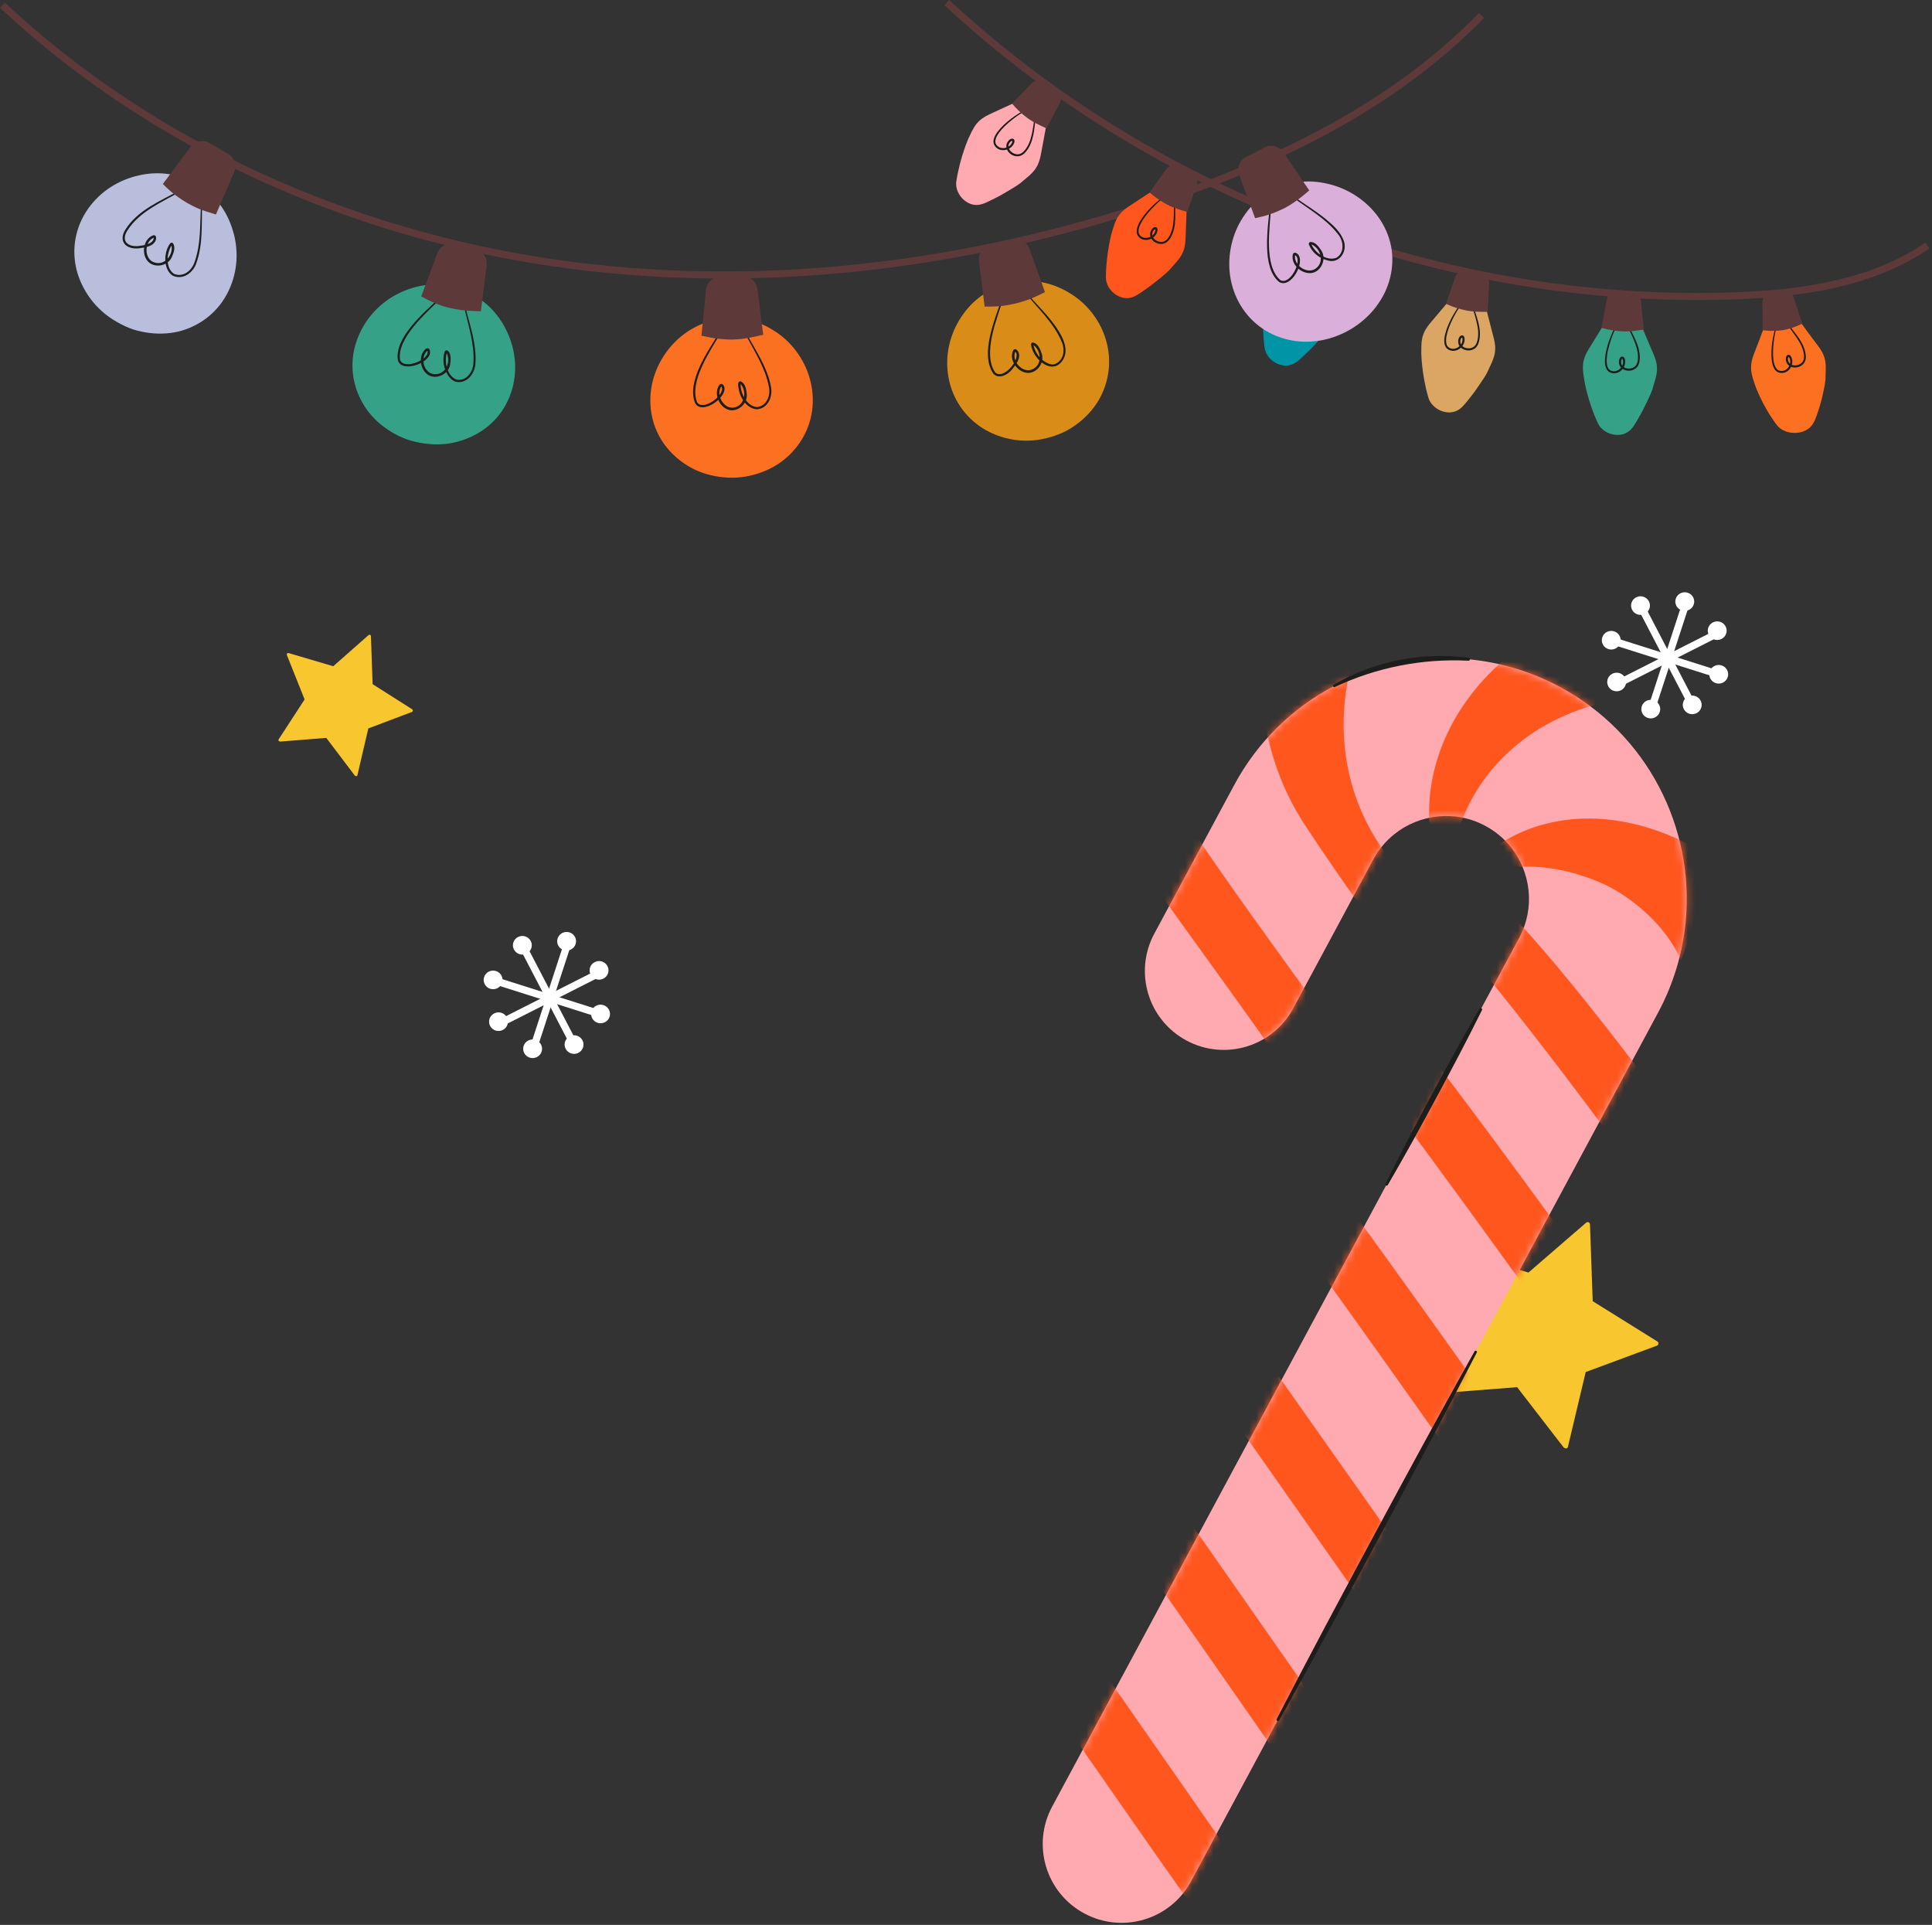 <?xml version="1.0" encoding="UTF-8"?> <svg xmlns="http://www.w3.org/2000/svg" width="273" height="272" viewBox="0 0 273 272" fill="none"><rect x="0" y="0" width="273" height="272" fill="#333333" stroke="none"/><path d="M209.326 2.192C197.01 14.885 180.579 22.83 163.813 28.461C136.3 37.7 106.693 41.333 77.979 37.108C49.265 32.882 21.514 20.581 0.342 0.729" stroke="#5E393A" stroke-miterlimit="10"></path><path d="M133.788 0.366C163.533 27.988 204.438 43.229 245.005 41.805C254.545 41.47 264.472 40.102 272.342 34.701" stroke="#5E393A" stroke-miterlimit="10"></path><path d="M146.522 23.506C146.892 22.824 147.006 22.235 147.176 21.325C147.417 20.023 147.684 18.583 147.974 17.022L144.216 14.122C142.795 14.777 141.485 15.382 140.3 15.929C139.471 16.311 138.939 16.56 138.367 17.093C137.89 17.541 137.537 18.038 136.878 19.497C136.878 19.497 135.693 22.076 135.131 25.611C134.892 27.202 136.301 28.94 137.956 28.965C138.769 28.977 139.576 28.513 140.283 28.17C141.068 27.789 141.832 27.369 142.573 26.913C143.238 26.505 143.999 26.087 144.572 25.544C145.81 24.555 146.213 24.077 146.522 23.506Z" fill="#FFA9B1"></path><path d="M146.372 16.397C146.26 17.239 146.2 18.092 146.036 18.951C145.865 19.801 145.583 20.685 145 21.396C144.739 21.748 144.296 22.08 143.822 22.084C143.354 22.105 142.913 21.906 142.599 21.584C142.285 21.275 142.078 20.759 142.272 20.269C142.369 20.033 142.507 19.832 142.743 19.679C142.859 19.613 143.017 19.55 143.196 19.633C143.284 19.68 143.335 19.774 143.35 19.857C143.363 19.939 143.356 20.014 143.339 20.079C143.203 20.576 142.809 20.941 142.369 21.104C141.93 21.271 141.426 21.263 141.021 21.035C140.82 20.919 140.655 20.757 140.532 20.561C140.406 20.36 140.36 20.109 140.385 19.875C140.444 19.403 140.687 19 140.949 18.64C141.488 17.92 142.157 17.328 142.852 16.787C143.564 16.271 144.282 15.748 145.124 15.469C145.161 15.457 145.197 15.476 145.207 15.512C145.215 15.548 145.193 15.587 145.157 15.6L145.147 15.604C144.371 15.886 143.654 16.429 142.977 16.954C142.305 17.498 141.651 18.086 141.149 18.777C140.903 19.12 140.692 19.501 140.651 19.885C140.602 20.267 140.843 20.602 141.167 20.787C141.495 20.968 141.915 20.972 142.277 20.829C142.642 20.695 142.95 20.376 143.042 20.03C143.063 19.944 143.041 19.906 143.037 19.91C143.025 19.901 142.952 19.905 142.885 19.949C142.755 20.027 142.618 20.202 142.556 20.366C142.413 20.707 142.55 21.105 142.812 21.372C143.07 21.645 143.448 21.817 143.825 21.803C144.212 21.794 144.54 21.567 144.805 21.229C145.35 20.583 145.632 19.748 145.808 18.919C145.992 18.084 146.081 17.234 146.218 16.388C146.225 16.344 146.265 16.311 146.308 16.314C146.349 16.317 146.377 16.354 146.372 16.397Z" fill="#1D1D1B"></path><path d="M143.01 14.629C143.138 14.779 143.261 14.936 143.394 15.08C143.93 15.66 144.527 16.195 145.166 16.666L145.246 16.726C145.778 17.103 146.353 17.421 146.935 17.701L147.861 18.139L149.744 14.591C150.062 13.996 149.879 13.243 149.313 12.852C148.726 12.457 148.161 12.033 147.593 11.614C147.043 11.208 146.261 11.276 145.796 11.759L143.01 14.629Z" fill="#5E393A"></path><path d="M167.22 35.451C167.487 34.719 167.507 34.134 167.544 33.203C167.592 31.879 167.646 30.415 167.704 28.828L163.559 26.503C162.249 27.363 161.04 28.156 159.947 28.873C159.184 29.373 158.695 29.698 158.208 30.31C157.802 30.822 157.528 31.367 157.091 32.907C157.091 32.907 156.896 33.59 156.693 34.718C156.492 35.843 156.277 37.429 156.267 39.205C156.263 40.815 157.907 42.327 159.546 42.109C160.351 42.002 161.08 41.424 161.728 40.981C162.449 40.489 163.142 39.962 163.809 39.403C164.406 38.902 165.098 38.377 165.586 37.757C166.669 36.589 166.996 36.061 167.22 35.451Z" fill="#FF561E"></path><path d="M166.026 28.442C166.04 29.292 166.105 30.146 166.068 31.02C166.024 31.886 165.874 32.803 165.402 33.59C165.195 33.977 164.805 34.37 164.338 34.444C163.878 34.532 163.412 34.4 163.054 34.127C162.699 33.867 162.419 33.386 162.539 32.874C162.6 32.626 162.707 32.407 162.919 32.22C163.023 32.138 163.171 32.053 163.36 32.109C163.454 32.143 163.518 32.229 163.545 32.308C163.57 32.388 163.574 32.463 163.567 32.53C163.505 33.041 163.169 33.46 162.757 33.686C162.348 33.916 161.849 33.98 161.415 33.814C161.2 33.729 161.012 33.593 160.861 33.417C160.708 33.237 160.626 32.995 160.616 32.76C160.605 32.284 160.786 31.849 160.992 31.454C161.419 30.663 161.994 29.979 162.601 29.342C163.229 28.727 163.863 28.105 164.654 27.706C164.689 27.688 164.728 27.702 164.742 27.737C164.755 27.771 164.739 27.813 164.706 27.831L164.697 27.837C163.97 28.229 163.341 28.871 162.748 29.49C162.164 30.126 161.604 30.805 161.209 31.562C161.017 31.937 160.864 32.346 160.879 32.731C160.887 33.117 161.174 33.413 161.522 33.549C161.872 33.68 162.288 33.622 162.625 33.428C162.966 33.242 163.224 32.881 163.264 32.525C163.273 32.437 163.245 32.402 163.241 32.407C163.229 32.4 163.157 32.414 163.097 32.467C162.98 32.564 162.87 32.758 162.833 32.929C162.741 33.287 162.935 33.66 163.233 33.886C163.528 34.119 163.927 34.234 164.297 34.165C164.679 34.099 164.971 33.827 165.184 33.454C165.628 32.735 165.785 31.867 165.837 31.021C165.897 30.168 165.86 29.314 165.871 28.456C165.872 28.411 165.907 28.373 165.949 28.37C165.993 28.366 166.026 28.399 166.026 28.442Z" fill="#1D1D1B"></path><path d="M162.437 27.188C162.584 27.32 162.732 27.452 162.887 27.572C163.503 28.068 164.172 28.511 164.873 28.885L164.961 28.932C165.543 29.227 166.158 29.458 166.776 29.651L167.757 29.95L169.1 26.164C169.328 25.53 169.035 24.811 168.418 24.505C167.778 24.199 167.156 23.861 166.532 23.529C165.927 23.208 165.165 23.386 164.773 23.936L162.437 27.188Z" fill="#5E393A"></path><path d="M188.997 43.871C189.158 43.103 189.09 42.535 188.993 41.607C188.851 40.289 188.693 38.832 188.522 37.252L184.086 35.544C182.912 36.585 181.83 37.546 180.851 38.414C180.168 39.02 179.731 39.411 179.338 40.086C179.01 40.652 178.818 41.231 178.607 42.818C178.607 42.818 178.512 43.523 178.474 44.668C178.438 45.808 178.45 47.418 178.701 49.164C178.929 50.758 180.772 52.02 182.361 51.569C183.141 51.347 183.779 50.671 184.357 50.14C184.999 49.55 185.61 48.928 186.188 48.28C186.707 47.698 187.316 47.079 187.71 46.395C188.618 45.071 188.862 44.511 188.997 43.871Z" fill="#0095A6"></path><path d="M184.908 41.293C184.944 41.368 184.958 41.442 184.962 41.51C184.973 42.025 184.702 42.487 184.327 42.77C183.955 43.056 183.47 43.192 183.017 43.089C182.792 43.035 182.587 42.927 182.413 42.775C182.235 42.618 182.119 42.391 182.076 42.159C181.996 41.69 182.113 41.233 182.26 40.813C182.568 39.968 183.039 39.209 183.548 38.491C184.081 37.793 184.618 37.086 185.344 36.577C185.376 36.555 185.417 36.563 185.436 36.596C185.454 36.628 185.444 36.671 185.414 36.694L185.405 36.701C184.743 37.193 184.213 37.919 183.716 38.617C183.229 39.33 182.773 40.082 182.492 40.888C182.355 41.287 182.262 41.714 182.333 42.093C182.396 42.474 182.723 42.725 183.087 42.811C183.452 42.89 183.855 42.774 184.161 42.533C184.472 42.3 184.675 41.907 184.664 41.548C184.659 41.46 184.626 41.429 184.624 41.434C184.61 41.429 184.542 41.453 184.49 41.514C184.387 41.627 184.307 41.834 184.294 42.009C184.255 42.377 184.501 42.718 184.829 42.9C185.154 43.088 185.565 43.144 185.921 43.023C186.29 42.903 186.539 42.592 186.696 42.192C187.032 41.417 187.063 40.536 186.992 39.691C186.93 38.838 186.769 37.997 186.658 37.146C186.652 37.102 186.681 37.059 186.722 37.05C186.763 37.041 186.8 37.068 186.807 37.111C186.943 37.95 187.131 38.786 187.22 39.656C187.301 40.52 187.284 41.449 186.93 42.297C186.782 42.709 186.452 43.154 186 43.294C185.558 43.447 185.079 43.383 184.686 43.164C184.297 42.957 183.95 42.522 183.996 41.997C184.02 41.742 184.095 41.511 184.277 41.296" fill="#1D1D1B"></path><path d="M183.073 36.389C183.237 36.502 183.407 36.598 183.576 36.699C184.256 37.102 184.982 37.444 185.731 37.714L185.825 37.747C186.443 37.957 187.085 38.098 187.723 38.2L188.737 38.356L189.522 34.416C189.656 33.755 189.262 33.085 188.607 32.87C187.93 32.658 187.266 32.413 186.599 32.173C185.955 31.942 185.226 32.227 184.918 32.827L183.073 36.389Z" fill="#5E393A"></path><path d="M211.271 49.483C211.319 48.7 211.169 48.144 210.938 47.249C210.606 45.965 210.239 44.546 209.843 43.007L205.21 41.953C204.193 43.186 203.269 44.255 202.422 45.265C201.833 45.962 201.456 46.412 201.165 47.137C200.922 47.743 200.815 48.344 200.835 49.946C200.835 49.946 200.843 50.656 200.97 51.796C201.1 52.926 201.341 54.529 201.844 56.207C202.301 57.752 204.308 58.736 205.816 58.062C206.557 57.731 207.09 56.97 207.585 56.361C208.135 55.685 208.649 54.982 209.128 54.257C209.558 53.604 210.069 52.914 210.362 52.166C211.07 50.724 211.23 50.135 211.271 49.483Z" fill="#DBA563"></path><path d="M208.125 43.112C208.38 43.924 208.687 44.724 208.901 45.573C209.106 46.416 209.224 47.339 208.996 48.229C208.909 48.658 208.647 49.146 208.219 49.349C207.805 49.564 207.32 49.569 206.9 49.409C206.485 49.26 206.079 48.879 206.049 48.353C206.037 48.098 206.076 47.858 206.226 47.619C206.302 47.511 206.42 47.387 206.617 47.387C206.717 47.394 206.802 47.457 206.851 47.526C206.897 47.594 206.922 47.666 206.935 47.732C207.021 48.24 206.819 48.737 206.489 49.071C206.163 49.407 205.702 49.611 205.239 49.574C205.008 49.554 204.79 49.476 204.596 49.35C204.397 49.221 204.25 49.012 204.173 48.789C204.027 48.335 204.076 47.867 204.161 47.43C204.345 46.55 204.701 45.731 205.101 44.947C205.527 44.179 205.956 43.402 206.601 42.794C206.63 42.768 206.671 42.77 206.695 42.8C206.718 42.829 206.714 42.873 206.687 42.9L206.68 42.908C206.095 43.491 205.677 44.285 205.285 45.047C204.906 45.822 204.563 46.632 204.401 47.471C204.323 47.885 204.293 48.32 204.418 48.686C204.535 49.053 204.894 49.255 205.267 49.288C205.64 49.314 206.022 49.141 206.289 48.858C206.563 48.583 206.707 48.164 206.645 47.811C206.627 47.725 206.591 47.699 206.589 47.704C206.575 47.701 206.51 47.735 206.468 47.803C206.383 47.929 206.333 48.146 206.346 48.32C206.361 48.69 206.654 48.993 207.004 49.126C207.353 49.265 207.768 49.262 208.103 49.09C208.45 48.919 208.652 48.575 208.749 48.157C208.969 47.341 208.873 46.464 208.681 45.638C208.496 44.803 208.216 43.994 207.983 43.167C207.971 43.125 207.993 43.078 208.033 43.063C208.071 43.05 208.112 43.071 208.125 43.112Z" fill="#1D1D1B"></path><path d="M204.327 42.942L204.87 43.169C205.601 43.471 206.369 43.705 207.147 43.864L207.245 43.884C207.887 44.003 208.542 44.05 209.188 44.059L210.213 44.068L210.419 40.055C210.456 39.381 209.971 38.775 209.293 38.657C208.592 38.545 207.901 38.397 207.208 38.256C206.538 38.12 205.859 38.506 205.64 39.145L204.327 42.942Z" fill="#5E393A"></path><path d="M234.125 51.762C234.056 50.984 233.824 50.446 233.462 49.61C232.944 48.389 232.371 47.039 231.75 45.575L227.019 45.214C226.196 46.583 225.438 47.79 224.75 48.906C224.271 49.681 223.964 50.181 223.783 50.942C223.632 51.578 223.613 52.187 223.869 53.769C223.869 53.769 223.982 54.471 224.275 55.58C224.57 56.679 225.045 58.233 225.792 59.81C226.472 61.271 228.609 61.949 230.002 61.06C230.687 60.623 231.103 59.791 231.502 59.117C231.946 58.367 232.35 57.596 232.716 56.808C233.044 56.104 233.447 55.333 233.625 54.55C234.111 53.019 234.182 52.413 234.125 51.762Z" fill="#35A187"></path><path d="M230.07 45.933C230.441 46.698 230.863 47.444 231.201 48.253C231.528 49.057 231.782 49.952 231.688 50.865C231.666 51.303 231.479 51.824 231.087 52.088C230.709 52.362 230.231 52.439 229.791 52.342C229.359 52.256 228.901 51.939 228.793 51.423C228.743 51.172 228.747 50.928 228.86 50.67C228.92 50.552 229.017 50.412 229.212 50.384C229.312 50.375 229.405 50.426 229.464 50.486C229.519 50.548 229.555 50.615 229.578 50.678C229.738 51.168 229.611 51.689 229.335 52.068C229.062 52.448 228.637 52.719 228.173 52.75C227.942 52.764 227.714 52.719 227.503 52.623C227.287 52.524 227.111 52.34 227.003 52.13C226.791 51.704 226.771 51.233 226.79 50.788C226.842 49.891 227.073 49.027 227.353 48.194C227.661 47.372 227.971 46.54 228.517 45.844C228.541 45.813 228.583 45.809 228.61 45.835C228.637 45.861 228.64 45.905 228.618 45.936L228.611 45.944C228.12 46.607 227.823 47.454 227.549 48.266C227.289 49.088 227.07 49.94 227.033 50.793C227.017 51.214 227.051 51.65 227.229 51.993C227.399 52.339 227.785 52.486 228.158 52.463C228.531 52.434 228.883 52.207 229.106 51.888C229.336 51.575 229.417 51.14 229.303 50.799C229.273 50.717 229.233 50.696 229.231 50.702C229.217 50.701 229.158 50.744 229.127 50.817C229.062 50.955 229.044 51.177 229.083 51.348C229.152 51.712 229.486 51.968 229.852 52.048C230.218 52.134 230.628 52.07 230.933 51.851C231.251 51.63 231.399 51.26 231.434 50.832C231.53 49.993 231.304 49.14 230.992 48.351C230.685 47.552 230.288 46.793 229.936 46.01C229.918 45.969 229.933 45.92 229.97 45.899C230.007 45.879 230.051 45.894 230.07 45.933Z" fill="#1D1D1B"></path><path d="M226.292 46.327L226.862 46.468C227.629 46.659 228.422 46.778 229.215 46.82L229.314 46.826C229.966 46.849 230.62 46.799 231.259 46.713L232.273 46.57L231.882 42.571C231.818 41.898 231.25 41.37 230.563 41.354C229.856 41.346 229.152 41.301 228.447 41.264C227.766 41.228 227.153 41.711 227.031 42.374L226.292 46.327Z" fill="#5E393A"></path><path d="M257.719 50.305C257.445 49.57 257.079 49.103 256.522 48.376C255.726 47.337 254.873 46.175 253.979 44.895C252.538 45.149 251.056 45.325 249.556 45.462C249.03 46.922 248.52 48.285 248.04 49.502C247.707 50.354 247.49 50.904 247.44 51.685C247.398 52.34 247.48 52.943 248.005 54.451C248.005 54.451 248.237 55.121 248.727 56.157C249.217 57.197 249.972 58.589 251.053 60.029C252.025 61.369 254.464 61.596 255.761 60.392C256.396 59.8 256.648 58.872 256.907 58.116C257.196 57.273 257.428 56.42 257.608 55.546C257.77 54.767 257.981 53.908 257.957 53.116C258.046 51.52 257.946 50.921 257.719 50.305Z" fill="#FC7121"></path><path d="M252.532 45.61C253.034 46.28 253.592 46.93 254.086 47.63C254.571 48.335 255.022 49.143 255.147 50.054C255.227 50.484 255.169 51.037 254.846 51.39C254.539 51.755 254.083 51.931 253.628 51.931C253.183 51.939 252.667 51.731 252.456 51.245C252.356 51.008 252.31 50.769 252.367 50.495C252.401 50.369 252.467 50.21 252.65 50.141C252.744 50.111 252.845 50.141 252.915 50.188C252.982 50.236 253.03 50.294 253.065 50.351C253.324 50.795 253.313 51.332 253.12 51.762C252.932 52.195 252.566 52.548 252.111 52.662C251.884 52.719 251.649 52.718 251.421 52.663C251.187 52.607 250.977 52.459 250.83 52.273C250.539 51.887 250.432 51.427 250.368 50.986C250.251 50.093 250.316 49.209 250.428 48.342C250.567 47.478 250.703 46.604 251.078 45.824C251.094 45.79 251.132 45.779 251.163 45.799C251.193 45.819 251.204 45.862 251.189 45.896L251.185 45.906C250.856 46.643 250.737 47.53 250.629 48.376C250.537 49.233 250.483 50.108 250.607 50.952C250.671 51.37 250.787 51.793 251.028 52.096C251.262 52.404 251.674 52.476 252.04 52.384C252.404 52.285 252.706 51.999 252.859 51.636C253.021 51.281 253.007 50.838 252.825 50.529C252.779 50.454 252.736 50.444 252.736 50.449C252.722 50.451 252.674 50.506 252.658 50.584C252.623 50.732 252.651 50.953 252.725 51.112C252.867 51.453 253.249 51.632 253.626 51.631C254.005 51.635 254.395 51.491 254.643 51.197C254.903 50.905 254.961 50.508 254.895 50.084C254.794 49.244 254.381 48.47 253.914 47.776C253.451 47.071 252.913 46.404 252.427 45.713C252.401 45.677 252.405 45.626 252.435 45.598C252.462 45.57 252.506 45.576 252.532 45.61Z" fill="#1D1D1B"></path><path d="M249.069 46.67L249.637 46.721C250.405 46.797 251.168 46.752 251.924 46.654L252.018 46.639C252.626 46.521 253.231 46.354 253.794 46.117L254.685 45.741C254.247 44.477 253.821 43.211 253.411 41.942C253.199 41.299 252.613 40.925 252.009 41.035C251.701 41.1 251.392 41.157 251.083 41.211L250.132 41.339C249.524 41.427 249.046 41.986 249.053 42.661L249.069 46.67Z" fill="#5E393A"></path><path d="M174.551 41.656C175.725 44.525 178.011 46.68 180.839 47.653C182.253 48.153 183.801 48.375 185.385 48.252C186.974 48.157 188.594 47.699 190.146 46.92C191.694 46.127 193.018 45.059 194.059 43.83C195.093 42.572 195.863 41.216 196.294 39.738C196.73 38.274 196.853 36.772 196.65 35.313C196.444 33.845 195.907 32.413 195.061 31.109C194.213 29.801 193.141 28.74 191.944 27.904C190.741 27.06 189.417 26.447 188.064 26.081C186.72 25.728 185.295 25.552 183.933 25.687C182.552 25.799 181.195 26.169 179.905 26.829C178.607 27.479 177.514 28.384 176.592 29.427C175.686 30.492 174.963 31.71 174.467 33.036C173.49 35.709 173.368 38.762 174.551 41.656Z" fill="#DAB0DA"></path><path d="M179.606 29.321C179.433 32.163 178.555 37.523 180.911 39.578C182.244 40.349 183.973 37.04 183.136 36.152C183.079 36.105 182.938 36.039 182.99 36.05C183.059 35.993 182.978 36.09 182.988 36.183C182.887 37.629 184.907 38.885 186.054 37.839C187.168 36.892 186.558 35.028 185.306 34.541C185.265 34.529 185.22 34.531 185.231 34.53C185.24 34.532 185.271 34.501 185.278 34.484C185.284 34.464 185.28 34.468 185.283 34.48C185.804 35.726 187.477 36.955 188.845 36.424C190.024 35.699 189.879 34.067 189.052 33.073C187.39 30.933 184.966 29.577 182.808 27.974C182.77 27.947 182.762 27.894 182.789 27.856C182.817 27.817 182.871 27.81 182.908 27.838C184.383 28.87 185.933 29.822 187.348 30.966C188.385 31.835 189.503 32.807 189.923 34.152C190.364 35.649 189.187 37.331 187.552 36.787C186.386 36.481 185.382 35.668 184.942 34.526C184.937 34.483 184.93 34.428 184.959 34.356C184.981 34.281 185.066 34.217 185.127 34.201C185.86 34.147 186.369 34.878 186.714 35.413C187.557 36.71 186.535 38.738 184.921 38.59C183.66 38.508 182.398 37.26 182.681 35.947C182.708 35.88 182.751 35.755 182.912 35.712C183.149 35.69 183.208 35.796 183.362 35.892C184.519 37.012 182.42 40.839 180.76 39.852C178.21 37.777 179.173 32.209 179.416 29.306C179.427 29.187 179.614 29.196 179.606 29.321Z" fill="#1D1D1B"></path><path d="M177.351 30.828L178.188 30.637C179.314 30.384 180.382 29.961 181.406 29.459L181.535 29.395C182.362 28.96 183.136 28.428 183.864 27.852C184.251 27.548 184.628 27.231 185 26.909L181.378 21.563C180.779 20.671 179.643 20.325 178.771 20.794C177.881 21.283 176.956 21.738 176.035 22.195C175.151 22.648 174.741 23.746 175.118 24.764L177.351 30.828Z" fill="#5E393A"></path><path d="M134.018 53.28C134.559 56.342 136.333 58.904 138.843 60.505C141.335 62.06 144.581 62.731 147.819 61.93C148.63 61.739 149.403 61.474 150.13 61.148C150.857 60.818 151.529 60.399 152.153 59.943C153.399 59.023 154.43 57.896 155.195 56.637C156.713 54.07 157.156 51.001 156.27 48.017C155.384 45.032 153.371 42.685 150.916 41.276C149.68 40.548 148.328 40.051 146.929 39.831C146.228 39.718 145.518 39.689 144.797 39.709C144.075 39.725 143.347 39.815 142.621 39.986C139.726 40.706 137.347 42.434 135.789 44.855C134.23 47.225 133.477 50.21 134.018 53.28Z" fill="#D98D18"></path><path d="M141.714 42.356C140.845 45.125 138.822 49.993 140.617 52.617C141.73 53.735 144.145 50.888 143.571 49.834C143.559 49.797 143.425 49.68 143.437 49.685C143.465 49.691 143.493 49.663 143.469 49.685C142.867 51.056 144.587 52.905 145.979 52.141C147.288 51.492 147.125 49.539 146.038 48.766C146.002 48.744 145.957 48.736 145.97 48.736C145.978 48.739 146.018 48.719 146.029 48.701C146.039 48.683 146.034 48.687 146.033 48.699C146.201 49.727 146.902 50.715 147.815 51.218C148.183 51.424 148.609 51.565 148.994 51.465C150.304 51.026 150.555 49.43 150.008 48.257C148.951 45.764 146.944 43.856 145.222 41.799C145.15 41.722 145.28 41.603 145.35 41.689C147.042 43.773 152.322 48.344 149.974 51.165C148.371 53.006 145.843 50.461 145.691 48.667C145.684 48.552 145.818 48.383 145.946 48.393C146.67 48.518 146.985 49.35 147.191 49.95C147.707 51.406 146.228 53.135 144.699 52.595C143.503 52.207 142.576 50.681 143.187 49.484C143.226 49.417 143.362 49.311 143.503 49.346C143.7 49.41 143.754 49.514 143.857 49.644C144.358 50.573 143.525 51.557 142.97 52.246C142.399 52.951 141.186 53.61 140.399 52.843C138.433 50.105 140.575 45.142 141.532 42.295C141.573 42.184 141.752 42.236 141.714 42.356Z" fill="#1D1D1B"></path><path d="M139.13 43.318L140.002 43.322C141.171 43.324 142.329 43.156 143.46 42.896L143.601 42.862C144.524 42.626 145.434 42.341 146.295 41.929L147.662 41.285L145.484 35.2C145.117 34.17 144.07 33.614 143.046 33.852L139.894 34.596C138.878 34.847 138.2 35.834 138.335 36.907L139.13 43.318Z" fill="#5E393A"></path><path d="M91.909 55.995C91.827 57.55 92.069 59.051 92.599 60.435C93.129 61.812 93.946 63.046 94.997 64.102C96.046 65.149 97.331 66.033 98.777 66.622C100.221 67.193 101.828 67.508 103.512 67.505C105.195 67.495 106.789 67.1 108.218 66.493C108.932 66.182 109.605 65.821 110.225 65.382C110.845 64.938 111.414 64.441 111.925 63.898C113.971 61.728 115.058 58.835 114.82 55.731C114.581 52.627 113.108 49.893 111.016 47.978C110.492 47.499 109.927 47.072 109.33 46.703C108.733 46.33 108.103 45.991 107.446 45.728C106.133 45.19 104.715 44.947 103.233 44.956C101.751 44.956 100.341 45.272 99.042 45.844C97.745 46.4 96.559 47.17 95.534 48.165C94.51 49.152 93.649 50.348 93.019 51.668C92.39 52.979 91.992 54.441 91.909 55.995Z" fill="#FC7121"></path><path d="M101.838 47.053C100.378 49.557 97.352 53.892 98.501 56.835C99.323 58.152 102.339 55.911 102.008 54.762C102.003 54.722 101.906 54.583 101.907 54.583C101.928 54.596 101.97 54.573 101.941 54.59C101.041 55.789 102.349 57.986 103.846 57.557C105.26 57.211 105.552 55.272 104.663 54.272C104.551 54.18 104.595 54.254 104.663 54.195C104.564 55.517 105.515 57.402 106.957 57.523C108.339 57.396 108.928 55.884 108.64 54.62C108.135 51.96 106.602 49.652 105.366 47.27C105.344 47.229 105.36 47.177 105.401 47.156C105.443 47.134 105.495 47.151 105.516 47.193C106.797 49.559 108.407 51.871 108.923 54.575C109.251 55.973 108.555 57.71 106.962 57.836C105.494 57.744 104.531 56.156 104.352 54.83C104.318 54.586 104.163 53.815 104.677 53.887C105.331 54.201 105.459 55.053 105.522 55.687C105.686 57.218 103.867 58.589 102.497 57.701C101.472 57.071 100.932 55.576 101.576 54.499C101.832 54.066 102.188 54.226 102.331 54.64C102.834 56.133 99.243 58.677 98.239 57.006C96.949 53.913 100.112 49.514 101.675 46.953C101.739 46.853 101.902 46.946 101.838 47.053Z" fill="#1D1D1B"></path><path d="M99.118 47.435L99.963 47.615C101.098 47.856 102.26 47.979 103.415 47.979H103.56C104.508 47.96 105.454 47.822 106.38 47.627L107.849 47.308L107.035 40.891C106.9 39.813 106.007 39.01 104.967 39.044C103.899 39.093 102.833 39.083 101.767 39.083C100.733 39.084 99.864 39.914 99.758 40.996L99.118 47.435Z" fill="#5E393A"></path><path d="M50.346 48.309C49.37 51.266 49.739 54.338 51.236 56.947C51.977 58.267 53.013 59.405 54.274 60.343C55.537 61.268 57.01 62.054 58.67 62.424C60.325 62.817 61.973 62.894 63.523 62.661C65.081 62.394 66.534 61.845 67.799 61.058C70.33 59.508 72.107 56.896 72.629 53.838C73.155 50.757 72.377 47.82 70.84 45.405C70.066 44.209 69.093 43.17 67.956 42.361C66.825 41.518 65.538 40.876 64.105 40.539C62.666 40.223 61.25 40.105 59.855 40.328C58.464 40.539 57.11 41.029 55.877 41.692C53.407 43.053 51.321 45.352 50.346 48.309Z" fill="#35A187"></path><path d="M62.227 42.238C60.219 44.229 56.084 47.771 56.524 50.837C57.005 52.287 60.508 50.928 60.432 49.71C60.416 49.635 60.352 49.494 60.391 49.547C60.473 49.542 60.346 49.574 60.294 49.648C59.289 50.678 59.98 52.958 61.547 52.875C63.005 52.873 63.75 51.062 63.117 49.885C63.097 49.849 63.056 49.829 63.089 49.843C63.158 49.846 63.17 49.807 63.146 49.844C62.737 51.132 63.168 53.157 64.552 53.659C65.916 53.868 66.858 52.547 66.899 51.252C67.066 48.553 66.151 45.935 65.572 43.316C65.561 43.27 65.59 43.225 65.635 43.214C65.681 43.203 65.727 43.233 65.737 43.279C66.364 45.896 67.352 48.534 67.184 51.28C67.151 52.707 66.048 54.232 64.478 53.962C63.976 53.84 63.606 53.468 63.343 53.083C62.667 52.087 62.461 50.827 62.846 49.675C62.894 49.574 63.029 49.468 63.164 49.505C63.794 49.833 63.706 50.874 63.617 51.454C63.418 52.985 61.339 53.865 60.193 52.732C59.287 51.854 59.155 50.084 60.209 49.27C60.268 49.234 60.381 49.171 60.527 49.229C60.657 49.291 60.7 49.406 60.715 49.461L60.77 49.656C60.941 51.265 56.817 52.774 56.228 50.944C55.678 47.697 59.972 44.12 62.093 42.1C62.182 42.02 62.315 42.15 62.227 42.238Z" fill="#1D1D1B"></path><path d="M59.52 41.886L60.285 42.284C61.312 42.821 62.394 43.256 63.517 43.506L63.657 43.539C64.579 43.748 65.519 43.876 66.458 43.926C66.956 43.951 67.45 43.982 67.952 43.983L68.767 37.577C68.907 36.498 68.256 35.489 67.258 35.251C66.234 35.003 65.205 34.772 64.184 34.512C63.2 34.239 62.16 34.812 61.782 35.83L59.52 41.886Z" fill="#5E393A"></path><path d="M12.415 29.546C10.64 32.09 10.092 35.188 10.815 38.108C11.547 40.987 13.493 43.787 16.485 45.474C17.227 45.906 17.989 46.26 18.761 46.533C19.545 46.782 20.337 46.953 21.123 47.049C22.698 47.237 24.239 47.139 25.68 46.723C28.579 45.864 30.974 43.891 32.311 41.079C33.648 38.268 33.725 35.172 32.878 32.495C32.46 31.14 31.827 29.849 30.967 28.75C30.538 28.198 30.055 27.69 29.516 27.235C28.992 26.756 28.415 26.326 27.782 25.957C25.232 24.525 22.376 24.139 19.586 24.791C16.828 25.418 14.201 26.982 12.415 29.546Z" fill="#B9BEDD"></path><path d="M25.516 27.064C22.875 28.546 19.693 29.915 18.012 32.554C17.069 34.017 18.012 34.926 19.576 34.764C20.291 34.671 21.483 34.534 21.706 33.763C21.722 33.73 21.707 33.554 21.71 33.561C21.725 33.585 21.767 33.584 21.733 33.584C20.335 34.158 20.345 36.703 21.865 37.099C23.274 37.546 24.488 36.02 24.238 34.701C24.189 34.561 24.19 34.651 24.281 34.635C23.526 35.733 23.36 37.817 24.546 38.671C25.795 39.266 27.088 38.285 27.488 37.05C28.409 34.504 28.245 31.734 28.398 29.053C28.4 29.007 28.439 28.971 28.486 28.973C28.534 28.975 28.57 29.016 28.566 29.064C28.461 31.753 28.688 34.567 27.753 37.157C27.321 38.527 25.815 39.646 24.39 38.941C23.008 38.02 23.126 35.558 24.071 34.363C24.146 34.273 24.381 34.275 24.45 34.38C24.841 34.987 24.526 35.779 24.258 36.36C23.624 37.78 21.36 37.98 20.624 36.542C20.017 35.438 20.397 33.685 21.669 33.243C22.029 33.175 22.102 33.558 22.044 33.823C21.766 34.843 20.48 34.977 19.602 35.092C17.781 35.276 16.661 34.076 17.748 32.398C19.464 29.698 22.71 28.35 25.425 26.896C25.533 26.841 25.626 27.003 25.516 27.064Z" fill="#1D1D1B"></path><path d="M23.014 25.996L23.627 26.601C24.465 27.39 25.405 28.066 26.392 28.647L26.517 28.719C27.337 29.181 28.184 29.592 29.09 29.863L30.514 30.311L33.064 24.373C33.496 23.373 33.136 22.26 32.25 21.765L29.548 20.188C28.672 19.685 27.514 19.96 26.874 20.822L23.014 25.996Z" fill="#5E393A"></path><path d="M234.34 189.872C234.353 189.745 234.292 189.621 234.185 189.555L225.058 183.869L224.673 173.011C224.668 172.884 224.592 172.77 224.477 172.718C224.362 172.667 224.227 172.687 224.131 172.77L215.98 179.819L205.682 176.835C205.561 176.8 205.43 176.838 205.346 176.934C205.263 177.029 205.239 177.165 205.288 177.283L209.378 187.325L203.398 196.338C203.328 196.445 203.323 196.583 203.387 196.693L203.697 196.857L214.375 196.015L220.978 204.569L221.307 204.69C221.43 204.663 221.528 204.566 221.557 204.442L224.067 193.88L234.128 190.152C234.244 190.109 234.328 189.999 234.34 189.872Z" fill="#F8C62E"></path><path d="M58.341 100.429C58.349 100.349 58.312 100.272 58.246 100.23L52.651 96.677L52.416 89.891C52.413 89.811 52.366 89.74 52.295 89.708C52.225 89.675 52.142 89.688 52.084 89.74L47.088 94.145L40.776 92.281C40.702 92.259 40.622 92.283 40.57 92.342C40.519 92.402 40.505 92.487 40.535 92.561L43.041 98.837L39.376 104.47C39.333 104.537 39.331 104.623 39.37 104.692L39.559 104.795L46.104 104.268L50.151 109.615L50.353 109.69C50.428 109.673 50.488 109.613 50.506 109.535L52.044 102.934L58.211 100.604C58.282 100.577 58.334 100.508 58.341 100.429Z" fill="#F8C62E"></path><path d="M231.721 85.403L239.668 100.662" stroke="white" stroke-width="1.03" stroke-miterlimit="10"></path><path d="M243.435 89.115L227.955 96.949" stroke="white" stroke-width="1.03" stroke-miterlimit="10"></path><path d="M238.358 84.868L233.032 101.197" stroke="white" stroke-width="1.03" stroke-miterlimit="10"></path><path d="M243.977 95.657L227.413 90.407" stroke="white" stroke-width="1.03" stroke-miterlimit="10"></path><path d="M232.998 84.973C233.335 85.619 233.076 86.413 232.42 86.744C231.765 87.076 230.959 86.821 230.623 86.174C230.286 85.528 230.545 84.735 231.202 84.403C231.857 84.072 232.661 84.327 232.998 84.973Z" fill="white"></path><path d="M240.305 99.004C240.642 99.65 240.383 100.443 239.728 100.775C239.072 101.107 238.267 100.852 237.931 100.205C237.594 99.559 237.853 98.765 238.508 98.434C239.164 98.103 239.968 98.358 240.305 99.004Z" fill="white"></path><path d="M239.335 85.408C239.11 86.1 238.358 86.48 237.657 86.258C236.955 86.036 236.569 85.294 236.794 84.603C237.019 83.911 237.772 83.531 238.473 83.753C239.175 83.975 239.562 84.716 239.335 85.408Z" fill="white"></path><path d="M234.532 100.603C234.307 101.295 233.554 101.675 232.853 101.453C232.151 101.231 231.766 100.489 231.991 99.798C232.216 99.106 232.969 98.726 233.67 98.948C234.372 99.17 234.758 99.911 234.532 100.603Z" fill="white"></path><path d="M228.085 89.216C228.787 89.438 229.173 90.18 228.947 90.871C228.722 91.563 227.97 91.943 227.269 91.721C226.567 91.499 226.181 90.757 226.406 90.066C226.632 89.374 227.383 88.993 228.085 89.216Z" fill="white"></path><path d="M243.271 94.029C243.973 94.251 244.359 94.993 244.133 95.684C243.908 96.376 243.156 96.756 242.455 96.534C241.753 96.312 241.367 95.57 241.592 94.879C241.818 94.187 242.569 93.806 243.271 94.029Z" fill="white"></path><path d="M227.832 95.201C228.487 94.869 229.293 95.124 229.628 95.77C229.965 96.416 229.706 97.21 229.05 97.541C228.395 97.873 227.589 97.618 227.253 96.971C226.918 96.326 227.176 95.533 227.832 95.201Z" fill="white"></path><path d="M242.04 87.949C242.695 87.617 243.501 87.872 243.837 88.519C244.173 89.165 243.915 89.958 243.258 90.29C242.603 90.622 241.798 90.367 241.462 89.72C241.126 89.074 241.385 88.281 242.04 87.949Z" fill="white"></path><path d="M73.721 133.403L81.668 148.662" stroke="white" stroke-width="1.03" stroke-miterlimit="10"></path><path d="M85.435 137.115L69.955 144.949" stroke="white" stroke-width="1.03" stroke-miterlimit="10"></path><path d="M80.358 132.868L75.032 149.197" stroke="white" stroke-width="1.03" stroke-miterlimit="10"></path><path d="M85.978 143.657L69.413 138.407" stroke="white" stroke-width="1.03" stroke-miterlimit="10"></path><path d="M74.998 132.973C75.335 133.619 75.076 134.413 74.42 134.744C73.764 135.076 72.959 134.821 72.623 134.174C72.287 133.528 72.545 132.735 73.201 132.403C73.857 132.072 74.661 132.327 74.998 132.973Z" fill="white"></path><path d="M82.305 147.004C82.642 147.65 82.383 148.443 81.728 148.775C81.072 149.107 80.267 148.852 79.931 148.205C79.594 147.559 79.853 146.765 80.508 146.434C81.164 146.103 81.968 146.358 82.305 147.004Z" fill="white"></path><path d="M81.335 133.408C81.11 134.1 80.358 134.48 79.656 134.258C78.955 134.036 78.569 133.294 78.794 132.603C79.019 131.911 79.772 131.531 80.473 131.753C81.175 131.975 81.562 132.716 81.335 133.408Z" fill="white"></path><path d="M76.532 148.603C76.307 149.295 75.554 149.675 74.853 149.453C74.151 149.231 73.766 148.489 73.991 147.798C74.216 147.106 74.969 146.726 75.67 146.948C76.372 147.17 76.758 147.911 76.532 148.603Z" fill="white"></path><path d="M70.085 137.216C70.787 137.438 71.173 138.18 70.948 138.871C70.722 139.563 69.969 139.943 69.269 139.721C68.567 139.499 68.181 138.757 68.406 138.066C68.632 137.374 69.383 136.993 70.085 137.216Z" fill="white"></path><path d="M85.271 142.029C85.973 142.251 86.359 142.993 86.133 143.684C85.908 144.376 85.156 144.756 84.455 144.534C83.753 144.312 83.367 143.57 83.592 142.879C83.817 142.187 84.569 141.806 85.271 142.029Z" fill="white"></path><path d="M69.832 143.201C70.487 142.869 71.293 143.124 71.628 143.77C71.965 144.416 71.706 145.21 71.05 145.541C70.395 145.873 69.589 145.618 69.254 144.971C68.918 144.326 69.176 143.533 69.832 143.201Z" fill="white"></path><path d="M84.04 135.949C84.695 135.617 85.501 135.872 85.837 136.519C86.173 137.165 85.915 137.958 85.258 138.29C84.603 138.622 83.797 138.367 83.462 137.72C83.126 137.074 83.385 136.281 84.04 135.949Z" fill="white"></path><path d="M182.738 142.49L194.038 121.471C194.819 120.021 195.822 118.844 197 117.895C198.762 116.474 200.939 115.59 203.188 115.364C204.312 115.251 205.45 115.299 206.57 115.516C207.692 115.735 208.798 116.119 209.887 116.704C211.337 117.485 212.513 118.487 213.463 119.666C214.883 121.429 215.768 123.605 215.993 125.854C216.107 126.978 216.058 128.116 215.842 129.236C215.623 130.358 215.238 131.464 214.653 132.553L148.673 255.288C145.758 260.709 147.79 267.467 153.212 270.381C158.633 273.295 165.391 271.263 168.305 265.842L234.286 143.107C236.495 139.001 237.786 134.587 238.196 130.183C238.811 123.571 237.474 116.986 234.435 111.193C232.915 108.297 230.965 105.596 228.616 103.204C226.268 100.81 223.52 98.726 220.441 97.072C216.335 94.863 211.921 93.571 207.517 93.162C200.905 92.547 194.319 93.884 188.527 96.922C185.63 98.442 182.93 100.392 180.537 102.741C178.145 105.088 176.06 107.836 174.406 110.916L163.106 131.936C160.191 137.357 162.224 144.115 167.645 147.029C173.066 149.944 179.823 147.911 182.738 142.49Z" fill="#FFA9B1"></path><mask id="mask0_46_65873" style="mask-type:luminance" maskUnits="userSpaceOnUse" x="147" y="93" width="92" height="179"><path d="M182.738 142.49L194.038 121.471C194.819 120.021 195.822 118.844 197 117.895C198.762 116.474 200.939 115.59 203.188 115.364C204.312 115.251 205.45 115.299 206.57 115.516C207.692 115.735 208.798 116.119 209.887 116.704C211.337 117.485 212.513 118.487 213.463 119.666C214.883 121.429 215.768 123.605 215.993 125.854C216.107 126.978 216.058 128.116 215.842 129.236C215.623 130.358 215.238 131.464 214.653 132.553L148.673 255.288C145.758 260.709 147.79 267.467 153.212 270.381C158.633 273.295 165.391 271.263 168.305 265.842L234.286 143.107C236.495 139.001 237.786 134.587 238.196 130.183C238.811 123.571 237.474 116.986 234.435 111.193C232.915 108.297 230.965 105.596 228.616 103.204C226.268 100.81 223.52 98.726 220.441 97.072C216.335 94.863 211.921 93.571 207.517 93.162C200.905 92.547 194.319 93.884 188.527 96.922C185.63 98.442 182.93 100.392 180.537 102.741C178.145 105.088 176.06 107.836 174.406 110.916L163.106 131.936C160.191 137.357 162.224 144.115 167.645 147.029C173.066 149.944 179.823 147.911 182.738 142.49Z" fill="white"></path></mask><g mask="url(#mask0_46_65873)"><path d="M151.742 245.456C157.232 253.34 162.716 261.236 168.253 269.066L172.998 260.73L156.527 237.086L151.742 245.456Z" fill="#FF561E"></path><path d="M163.592 223.726L180.068 247.367L184.855 238.991L168.354 215.366L163.592 223.726Z" fill="#FF561E"></path><path d="M175.362 202.004L191.922 225.588L196.687 217.183L180.078 193.634L175.362 202.004Z" fill="#FF561E"></path><path d="M186.989 180.252C192.588 188.045 198.155 195.875 203.702 203.727L208.423 195.277C202.854 187.439 197.259 179.629 191.624 171.865L186.989 180.252Z" fill="#FF561E"></path><path d="M198.352 158.456C204.07 166.151 209.723 173.921 215.341 181.728L219.984 173.194C214.323 165.411 208.616 157.676 202.817 150.053L198.352 158.456Z" fill="#FF561E"></path><path d="M209.081 136.691C215.132 144.059 220.968 151.72 226.73 159.442C228.239 156.543 229.735 153.625 231.214 150.662C228.281 146.822 225.315 143.017 222.279 139.291C219.24 135.576 216.146 131.916 212.864 128.562C211.755 131.149 210.428 133.932 209.081 136.691Z" fill="#FF561E"></path><path d="M213.447 122.574C215.891 122.313 218.381 122.483 220.905 123.019C222.137 123.297 223.387 123.661 224.645 124.114C225.862 124.584 227.072 125.073 228.291 125.803C230.228 126.943 235.108 130.223 237.547 135.685C237.757 135.123 237.96 134.624 238.172 134.007L238.485 133.108L238.867 131.885C239.015 131.394 239.116 130.963 239.23 130.496C239.34 130.036 239.449 129.577 239.52 129.111C239.6 128.646 239.678 128.181 239.708 127.71C239.738 127.477 239.725 127.238 239.785 127.007L239.824 126.302C239.83 125.606 239.816 124.867 239.79 124.203C239.771 123.711 239.786 123.23 239.731 122.726C239.636 121.726 239.548 120.729 239.409 119.727C234.631 117.128 229.539 115.709 224.738 115.667C219.928 115.611 215.438 116.923 211.779 119.331C212.54 120.285 213.149 121.285 213.447 122.574Z" fill="#FF561E"></path><path d="M206.222 116.923C207.606 112.752 210.185 108.837 213.816 105.689C217.444 102.534 222.122 100.179 227.532 99.097L226.026 97.874C225.517 97.477 224.979 97.126 224.45 96.759C223.4 96.005 222.27 95.409 221.153 94.776C220.585 94.488 220.006 94.22 219.429 93.949L218.559 93.55L217.671 93.206C217.077 92.981 216.482 92.755 215.882 92.549L214.059 92.014C209.709 95.336 206.462 99.433 204.443 103.791C202.42 108.157 201.625 112.751 202.047 117.15C203.423 116.807 204.854 116.676 206.222 116.923Z" fill="#FF561E"></path><path d="M196.498 121.541C195.101 119.757 193.932 117.902 192.902 115.796C191.928 113.764 191.11 111.506 190.605 109.186C189.56 104.514 189.566 99.291 190.925 94.026C186.329 95.969 182.177 98.859 178.797 102.291C179.712 107.607 181.644 112.316 184.244 116.353C186.866 120.359 189.593 124.299 192.349 128.185C193.128 126.847 193.908 125.515 194.698 124.204L195.29 123.22C195.345 123.124 195.378 123.08 195.41 123.037L195.509 122.897L195.704 122.615L196.082 122.043L196.498 121.541Z" fill="#FF561E"></path><path d="M185.526 141.372C179.904 133.588 174.266 125.844 168.831 117.851C167.193 120.725 165.602 123.588 164.036 126.427C169.626 134.261 175.296 141.981 180.825 149.881L185.526 141.372Z" fill="#FF561E"></path></g><path d="M180.756 243.109C190.001 226.467 199.91 208.023 208.677 191.125C208.722 191.036 208.688 190.928 208.599 190.883C208.514 190.838 208.407 190.871 208.36 190.955C201.711 202.837 193.684 217.764 187.251 229.851C184.944 234.194 182.663 238.551 180.4 242.917C180.348 243.016 180.387 243.138 180.486 243.19C180.584 243.241 180.703 243.204 180.756 243.109Z" fill="#1D1D1B"></path><path d="M209.054 142.54C205.795 148.143 201.984 155.25 198.958 161.022C197.877 163.097 196.818 165.185 195.779 167.283C195.736 167.372 195.771 167.48 195.86 167.524C195.945 167.566 196.048 167.534 196.096 167.453C197.273 165.429 198.43 163.395 199.564 161.348C201.263 158.288 204.603 152.088 206.221 148.987C207.307 146.913 208.368 144.827 209.411 142.732C209.525 142.513 209.18 142.313 209.054 142.54Z" fill="#1D1D1B"></path><path d="M207.535 92.959C201.009 92.061 194.133 93.432 188.443 96.762C188.255 96.871 188.408 97.176 188.61 97.08C194.499 94.311 200.992 93.029 207.498 93.363C207.743 93.379 207.786 92.99 207.535 92.959Z" fill="#1D1D1B"></path></svg> 